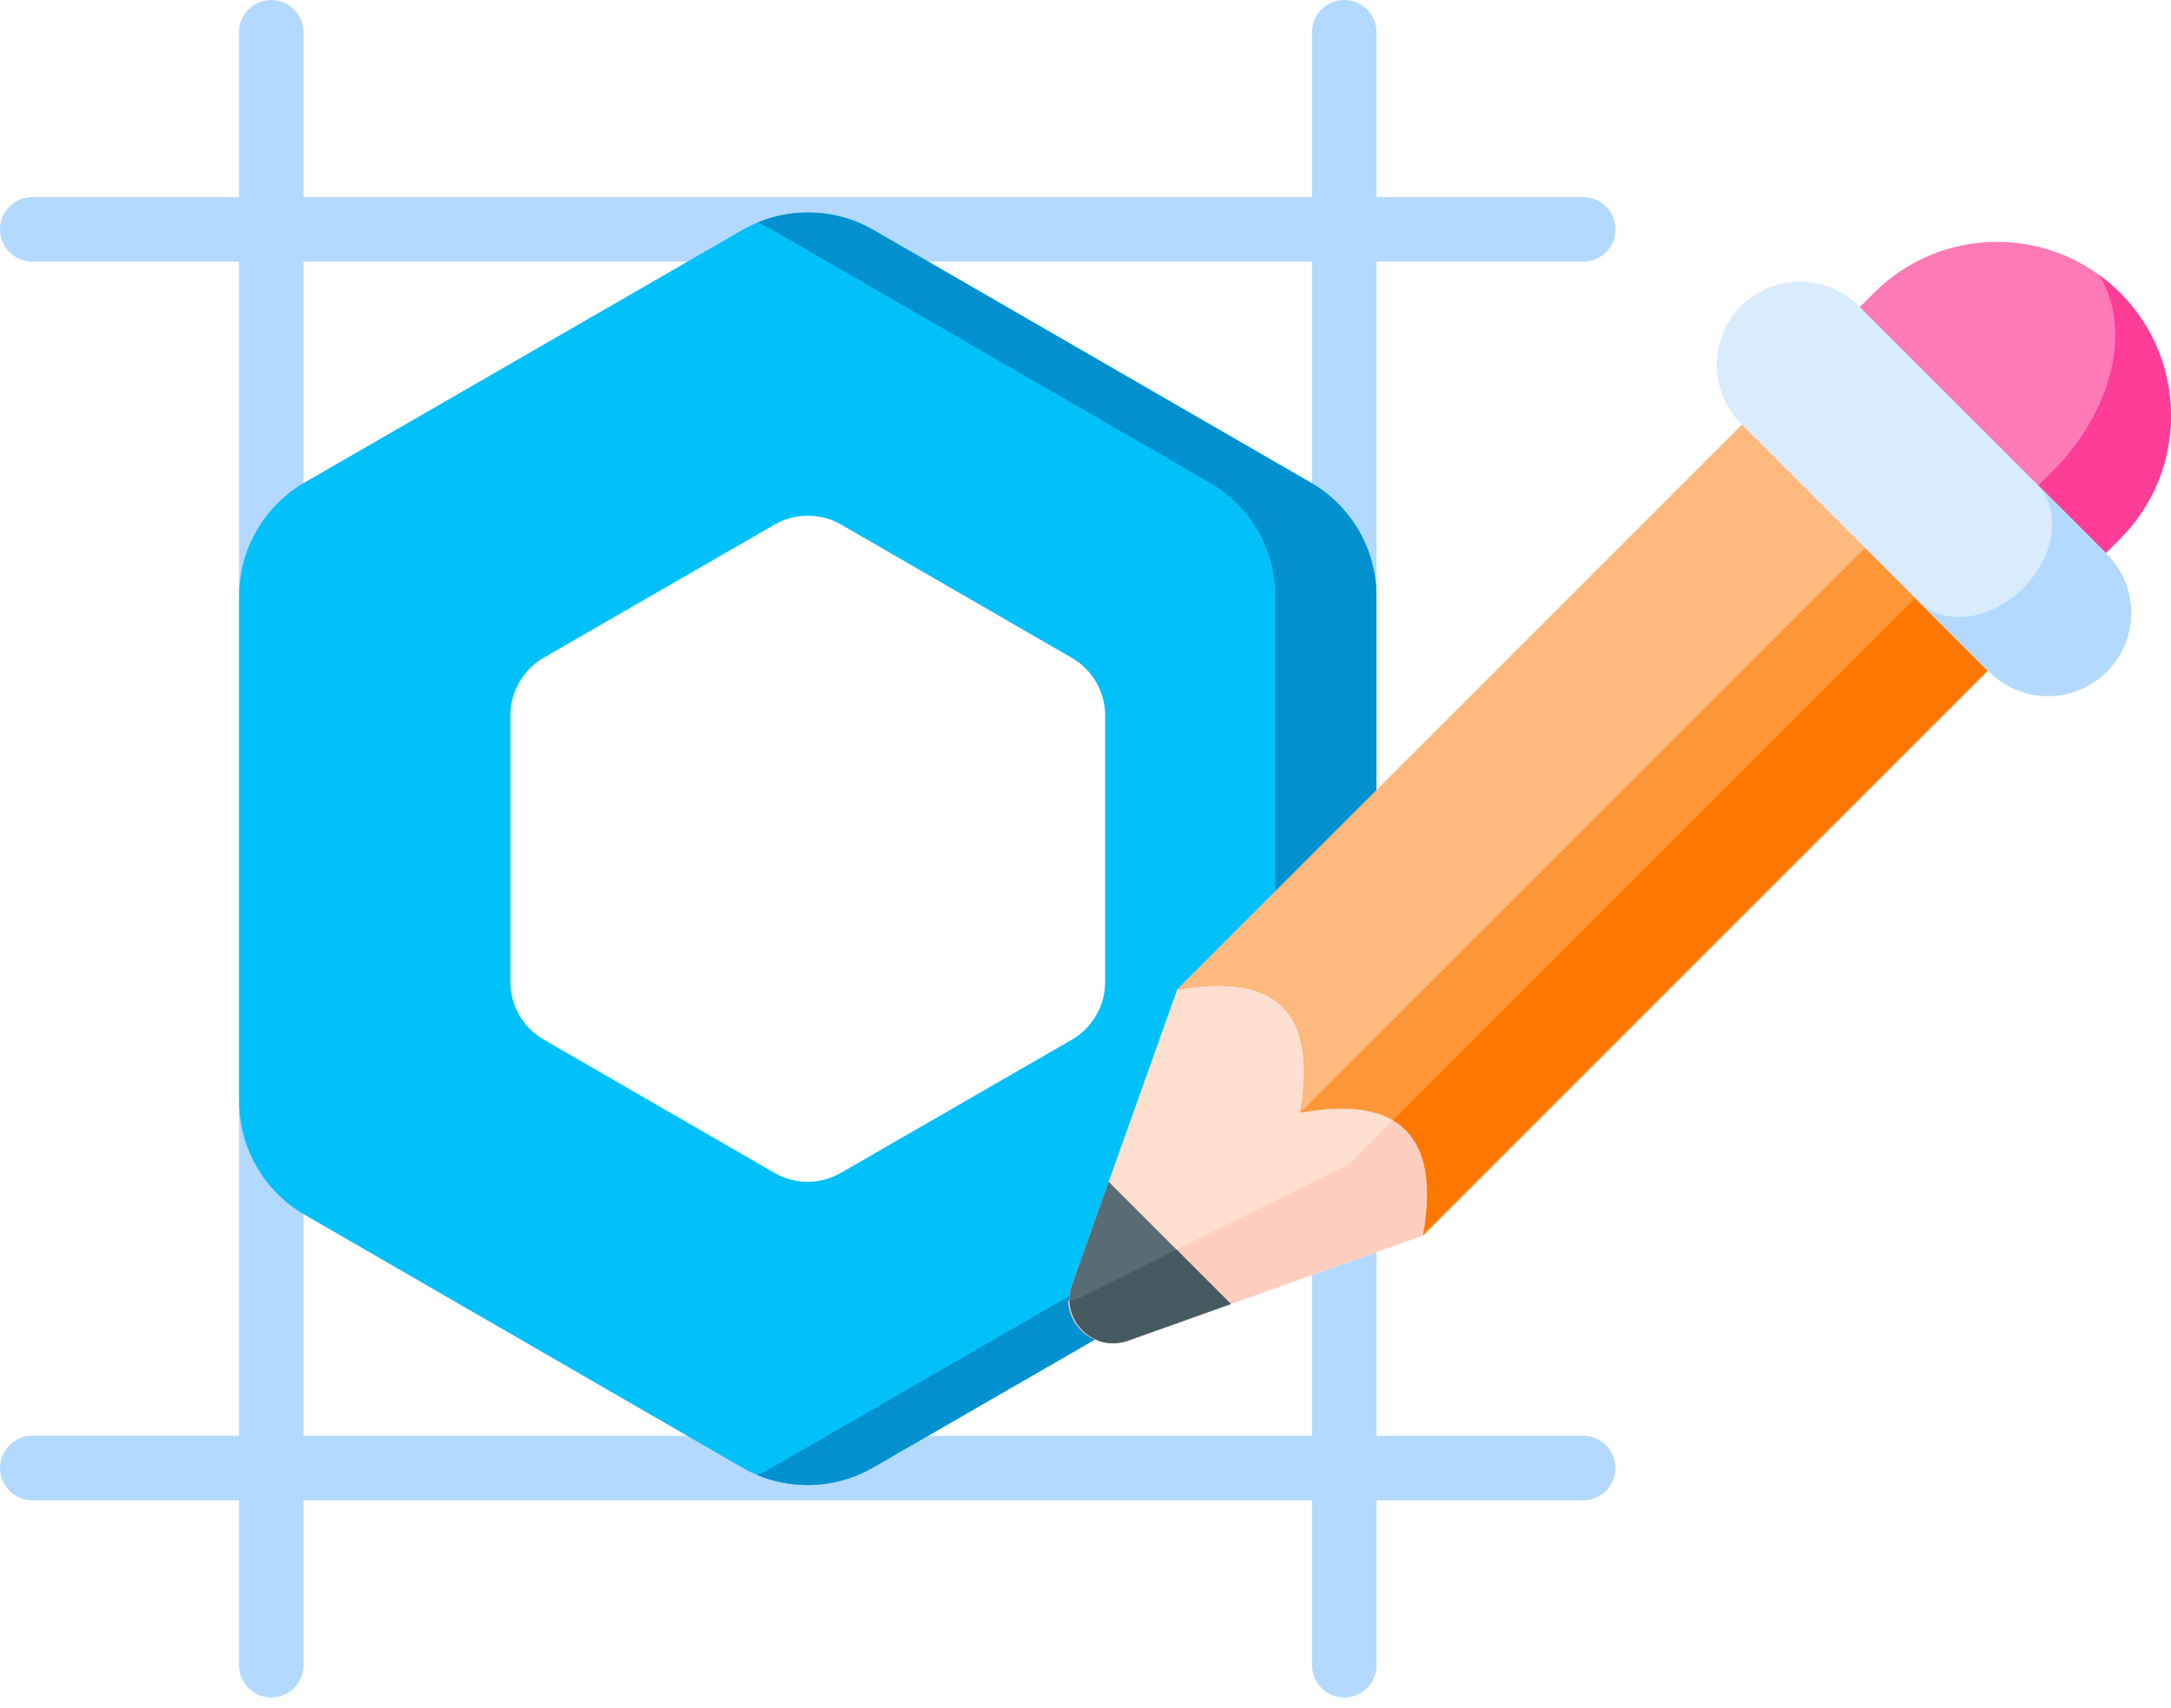<svg width="61" height="48" viewBox="0 0 61 48" fill="none" xmlns="http://www.w3.org/2000/svg">
<path d="M44.485 40.346H38.678V7.353H44.485C44.986 7.353 45.392 6.947 45.392 6.447C45.392 5.946 44.986 5.54 44.485 5.54H38.678V0.907C38.678 0.406 38.272 0 37.771 0C37.27 0 36.864 0.406 36.864 0.907V5.54H8.528V0.907C8.528 0.406 8.122 0 7.621 0C7.121 0 6.715 0.406 6.715 0.907V5.54H0.907C0.406 5.54 0 5.946 0 6.446C0 6.947 0.406 7.353 0.907 7.353H6.715V40.345H0.907C0.406 40.345 0 40.751 0 41.252C0 41.753 0.406 42.159 0.907 42.159H6.715V46.792C6.715 47.293 7.121 47.699 7.621 47.699C8.122 47.699 8.528 47.293 8.528 46.792V42.159H36.864V46.792C36.864 47.293 37.27 47.699 37.771 47.699C38.272 47.699 38.678 47.293 38.678 46.792V42.159H44.485C44.986 42.159 45.392 41.753 45.392 41.252C45.392 40.751 44.986 40.346 44.485 40.346ZM8.528 40.346V7.353H36.864V40.346H8.528Z" fill="#B3DAFE"/>
<path d="M36.839 13.568L24.542 6.462C23.408 5.806 21.998 5.806 20.863 6.46L8.561 13.557C7.426 14.212 6.718 15.432 6.718 16.742V30.944C6.717 32.254 7.419 33.475 8.553 34.131L20.85 41.237C21.418 41.565 22.054 41.729 22.691 41.729C23.326 41.729 23.962 41.565 24.529 41.238L36.831 34.142C37.966 33.487 38.674 32.267 38.674 30.957V16.755C38.675 15.444 37.973 14.223 36.839 13.568ZM31.052 20.105V27.6C31.051 28.264 30.692 28.883 30.117 29.215L23.625 32.959C23.05 33.291 22.335 33.291 21.76 32.959L15.271 29.209C14.696 28.877 14.34 28.258 14.341 27.593V20.099C14.341 19.435 14.7 18.816 15.275 18.484L21.767 14.739C22.055 14.573 22.377 14.491 22.699 14.491C23.022 14.491 23.345 14.574 23.632 14.74L30.121 18.49C30.696 18.822 31.052 19.441 31.052 20.105Z" fill="#01C0FA"/>
<path d="M36.839 13.568L24.542 6.462C23.544 5.885 22.333 5.816 21.283 6.254C21.427 6.314 21.568 6.383 21.705 6.462L34.001 13.568C35.136 14.223 35.837 15.444 35.837 16.755V30.957C35.836 32.267 35.128 33.487 33.993 34.142L21.691 41.238C21.555 41.317 21.415 41.385 21.272 41.445C21.725 41.634 22.208 41.729 22.691 41.729C23.326 41.729 23.962 41.565 24.529 41.238L36.831 34.142C37.966 33.487 38.674 32.267 38.674 30.957V16.755C38.675 15.444 37.973 14.223 36.839 13.568Z" fill="#0290CF"/>
<path d="M59.568 8.228C61.477 10.137 61.477 13.232 59.568 15.14L58.117 16.592L51.204 9.68L52.656 8.228C54.565 6.319 57.66 6.319 59.568 8.228Z" fill="#FE7AB6"/>
<path d="M59.568 8.228C59.381 8.041 59.182 7.873 58.975 7.722C59.907 9.181 59.393 11.522 57.671 13.243L56.22 14.695L58.117 16.592L59.568 15.14C61.477 13.232 61.477 10.137 59.568 8.228Z" fill="#FE3D97"/>
<path d="M48.949 11.935L33.074 27.81L30.124 36.089C29.773 37.073 30.723 38.023 31.707 37.673L39.986 34.723L55.861 18.847L48.949 11.935Z" fill="#FFDFCF"/>
<path d="M53.795 16.819L37.92 32.694L30.423 36.426C30.279 36.498 30.141 36.538 30.013 36.555C30.041 37.345 30.843 37.967 31.669 37.673L39.948 34.723L55.824 18.848L53.795 16.819Z" fill="#FFCEBF"/>
<path d="M33.074 27.81C35.879 27.309 37.031 28.461 36.53 31.267C39.335 30.765 40.487 31.918 39.986 34.723L55.861 18.847L48.949 11.935L33.074 27.81Z" fill="#FE9738"/>
<path d="M39.993 34.677L55.824 18.847L53.795 16.819L39.136 31.478C39.991 31.975 40.277 33.042 39.993 34.677Z" fill="#FE7701"/>
<path d="M31.151 33.207L30.124 36.089C29.773 37.073 30.723 38.023 31.707 37.672L34.589 36.646L31.151 33.207Z" fill="#596C76"/>
<path d="M30.05 36.548C30.07 37.189 30.599 37.721 31.238 37.746C31.378 37.747 31.523 37.725 31.669 37.673L34.579 36.636L33.057 35.114L30.423 36.426C30.292 36.491 30.168 36.529 30.05 36.548Z" fill="#465A61"/>
<path d="M48.949 11.935L33.074 27.81C35.879 27.309 37.031 28.461 36.53 31.267L52.405 15.391L48.949 11.935Z" fill="#FDB97E"/>
<path d="M59.197 15.567L52.229 8.599C51.316 7.686 49.835 7.686 48.921 8.599C48.008 9.513 48.008 10.993 48.921 11.907L55.889 18.875C56.803 19.789 58.284 19.789 59.197 18.875C60.111 17.962 60.111 16.481 59.197 15.567Z" fill="#D8ECFE"/>
<path d="M59.197 15.568L57.225 13.595C57.93 14.3 57.76 15.612 56.847 16.525C55.934 17.439 54.622 17.608 53.917 16.903L55.889 18.875C56.803 19.789 58.284 19.789 59.197 18.875C60.111 17.962 60.111 16.481 59.197 15.568Z" fill="#B3DAFE"/>
</svg>
